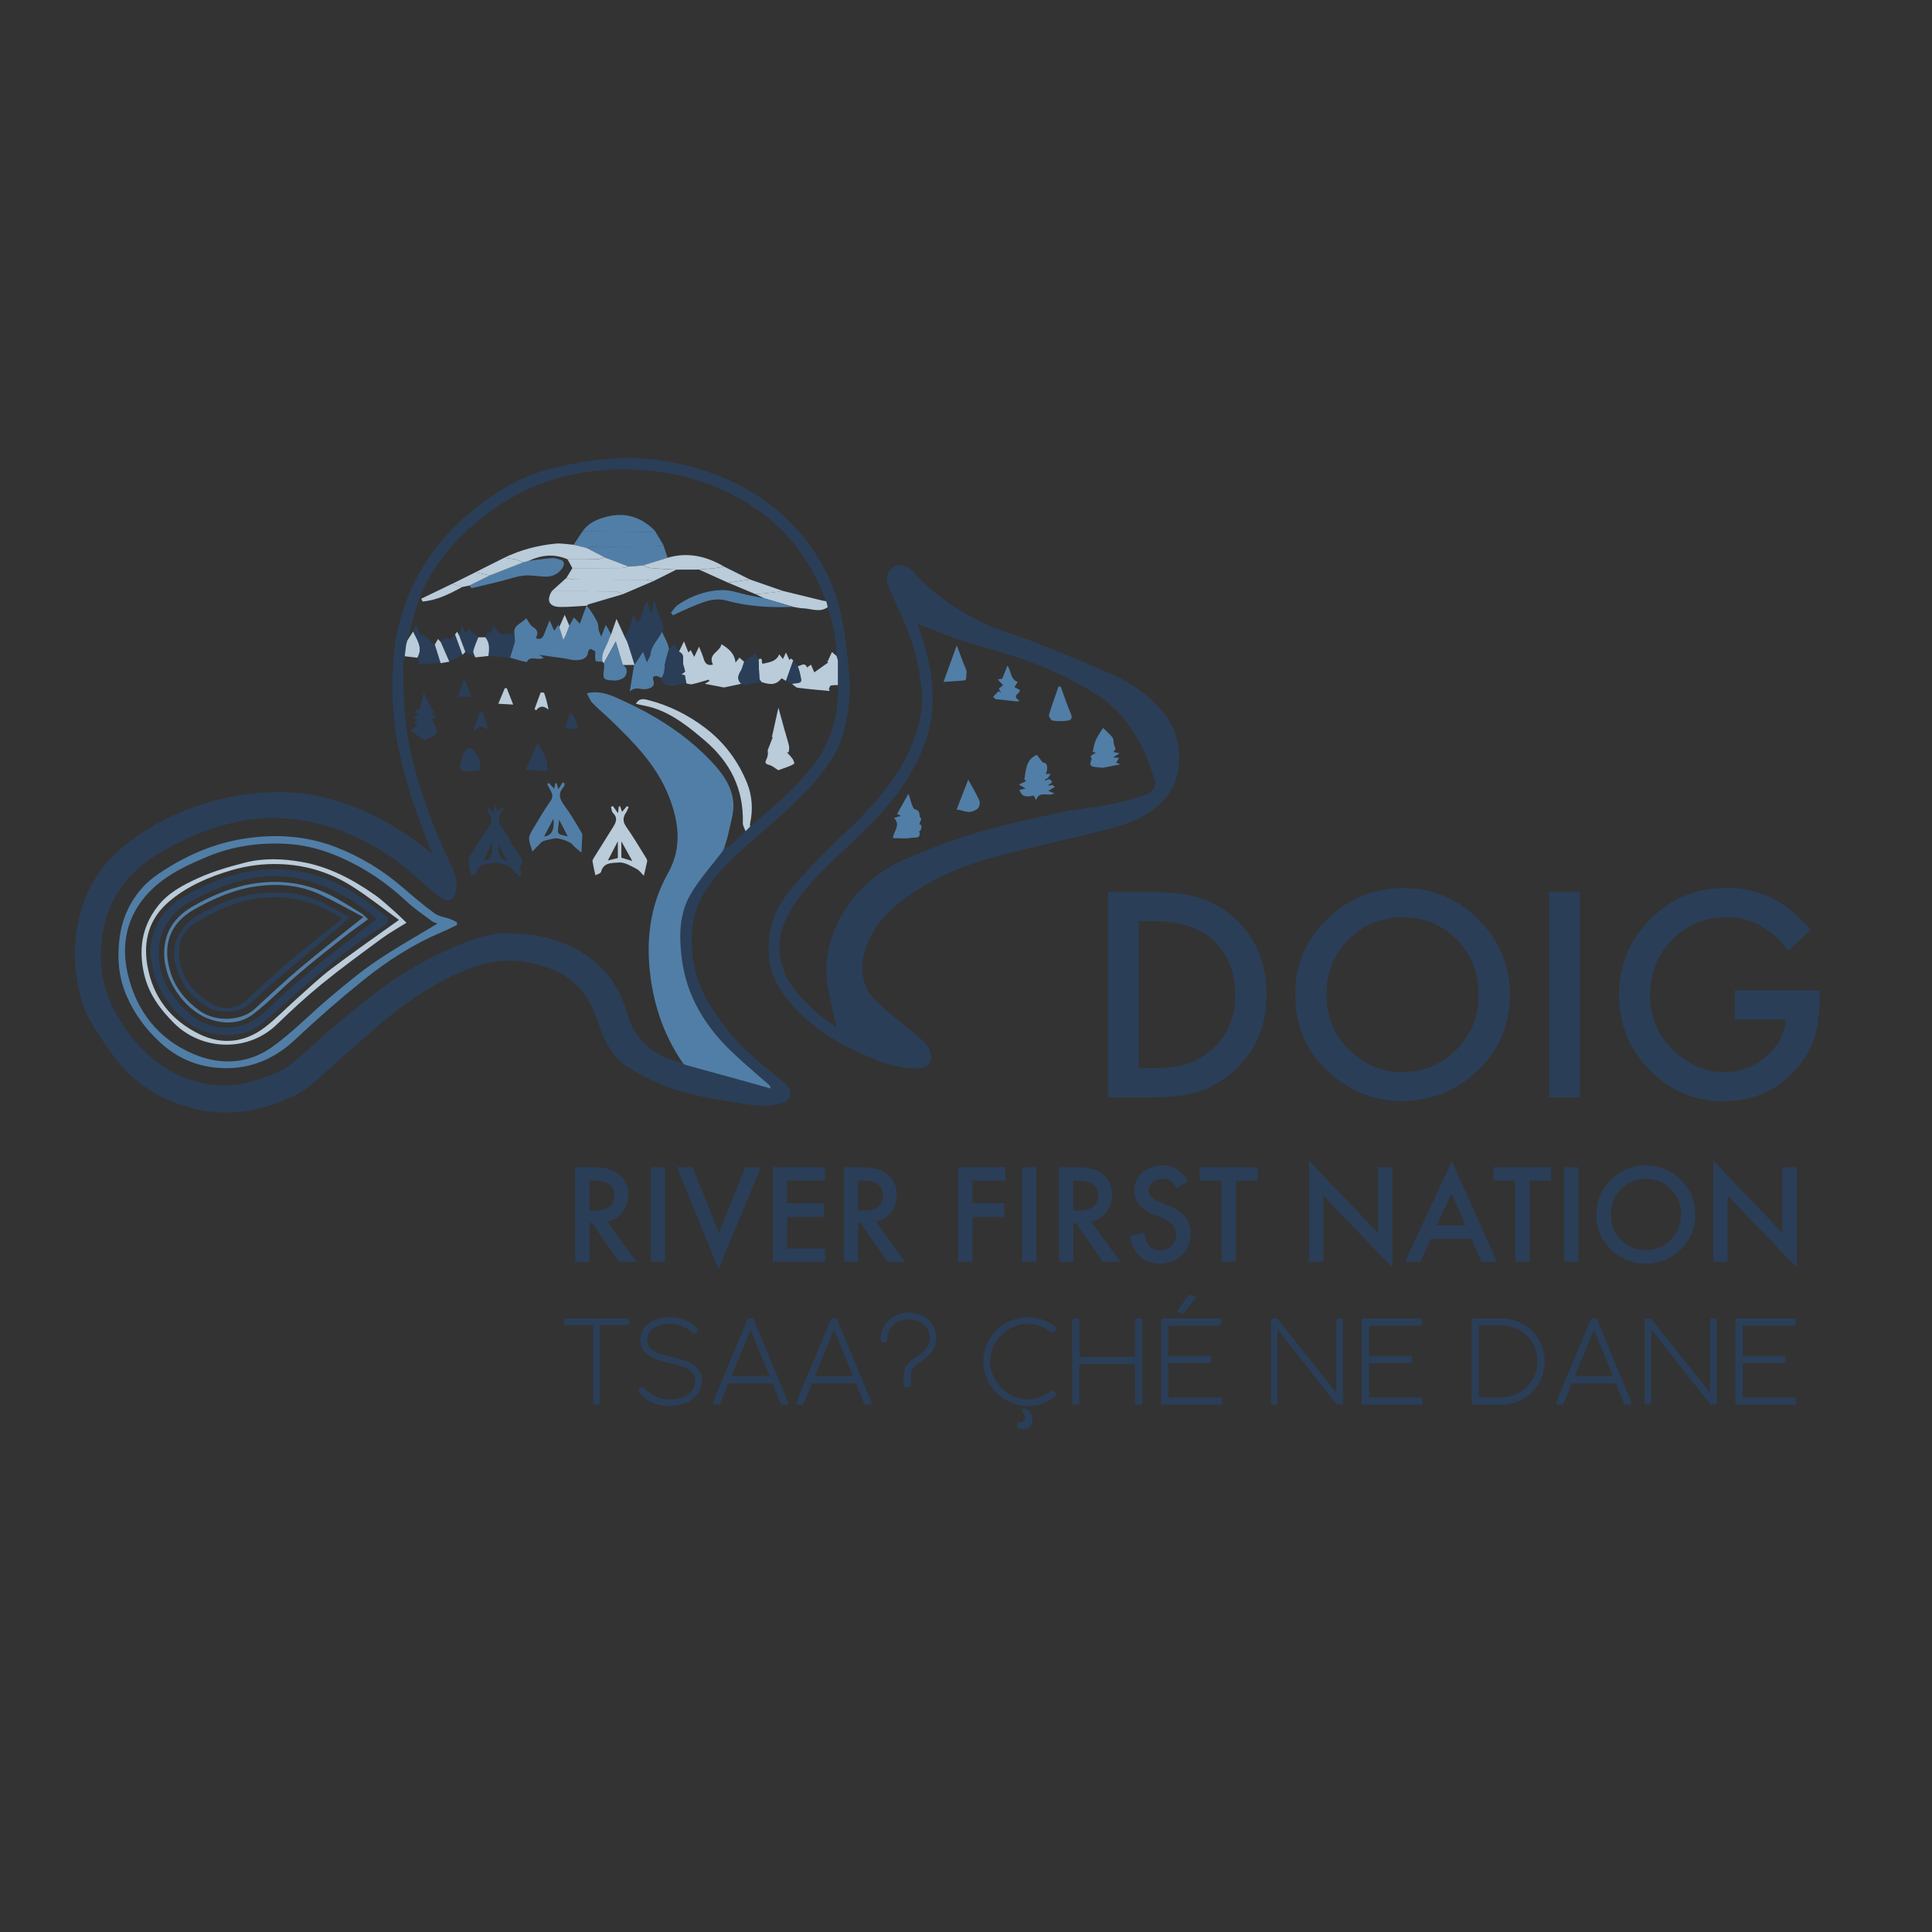 <?xml version="1.0" encoding="UTF-8"?>
<svg id="Layer_1" data-name="Layer 1" xmlns="http://www.w3.org/2000/svg" viewBox="0 0 524 524">
  <rect x="0" y="0" width="524" height="524" fill="#333333" stroke="none"/>
  <defs>
    <style>
      .cls-1 {
        fill: #bacbd9;
      }

      .cls-1, .cls-2, .cls-3, .cls-4 {
        stroke-width: 0px;
      }

      .cls-2 {
        fill: #517ea6;
      }

      .cls-3 {
        fill: #fefefe;
      }

      .cls-4 {
        fill: #2a3e58;
      }
    </style>
  </defs>
  <path class="cls-4" d="M117.32,231.58c-3.61-8.42-6.53-17.01-8.63-25.87-2.07-8.73-2.67-17.63-2.03-26.52.72-9.94,3.82-19.28,9.4-27.62,3.94-5.89,8.96-10.83,14.63-15.05,5.37-3.98,11.12-7.38,17.63-9.1,4.41-1.16,8.9-2.12,13.42-2.66,4.17-.5,8.44-.69,12.63-.39,7.7.54,15.17,2.32,22.29,5.4,7,3.03,13.23,7.16,18.48,12.73,6.38,6.77,10.77,14.65,12.87,23.68,1.04,4.45,1.44,9.06,2.02,13.61.86,6.76.45,13.45-1.59,19.97-1.33,4.23-3.78,7.89-6.61,11.27-4.96,5.92-10.83,10.88-16.63,15.95-5.28,4.62-10.64,9.23-14.32,15.38-1.93,3.23-2.97,6.67-3.2,10.43-.36,6.01.66,11.79,3.37,17.11,1.72,3.37,3.98,6.5,6.3,9.51,4.17,5.39,9.54,9.54,14.84,13.75.56.44,1.08.96,1.52,1.52,1.38,1.79.79,3.62-1.36,4.36-3.39,1.17-6.82.99-10.27.39-4.51-.78-9.06-1.4-13.52-2.4-6.28-1.4-12.2-3.84-17.68-7.21-4.32-2.66-6.71-6.76-8.29-11.48-1.29-3.86-2.85-7.65-5.7-10.67-3.64-3.87-8.45-5.57-13.47-6.6-5.73-1.18-11.29-.33-16.72,1.87-7.92,3.21-14.99,7.77-21.58,13.11-4.3,3.48-8.29,7.34-12.55,10.88-4.22,3.51-7.74,7.84-12.88,10.3-4.45,2.13-8.98,3.6-13.9,4.22-6.4.8-12.48-.13-18.41-2.41-6.48-2.49-11.92-6.47-16.09-12-2.56-3.39-4.95-6.93-7.05-10.61-2.12-3.72-2.96-7.9-3.53-12.15-.96-7.08-.22-13.92,2.39-20.55,2.27-5.77,5.87-10.56,10.73-14.45,7.25-5.81,15.49-9.65,24.37-12.13,3.29-.92,6.7-1.46,10.09-1.9,2.75-.36,5.55-.44,8.33-.41,6.96.06,13.61,1.72,20.05,4.27,7.57,3,14.3,7.38,20.65,12.49ZM110.51,173.64c-.11.4-.23.8-.34,1.19-.13,1.05-.26,2.1-.39,3.14-.15.94-.44,1.88-.43,2.82.07,3.95.07,7.92.41,11.86.33,3.81.8,7.63,1.65,11.35,2.51,11.03,6.51,21.53,11.44,31.7.79,1.63,1.14,3.78.86,5.56-.49,3.1-2.05,3.8-4.48,1.97-2.97-2.24-5.64-4.86-8.51-7.25-7.03-5.84-14.91-10.07-23.77-12.41-7.12-1.88-14.33-2.25-21.53-.89-7.78,1.47-15,4.49-21.86,8.5-8.09,4.73-13.5,11.24-15.45,20.57-1.56,7.49-.8,14.69,2.5,21.48,2.64,5.43,6.26,10.2,11.06,14.07,4.85,3.91,10.31,6.34,16.42,6.95,5.83.59,11.38-.91,16.75-3.23,5.34-2.31,8.87-6.77,13.13-10.38,5.22-4.43,10.47-8.85,15.98-12.91,6.03-4.44,12.6-8.07,19.51-11.03,5.09-2.18,10.24-3.97,15.9-3.5,2.55.21,5.16.25,7.64.83,5.75,1.35,11.06,3.71,15.45,7.81,4.03,3.77,6.42,8.57,7.93,13.72,2.24,7.6,7.87,10.98,14.9,12.89.21.13.4.32.62.38,5.72,1.58,11.44,3.14,17.16,4.72,1.97.54,3.94,1.11,5.91,1.67-.02-.55-.16-.76-.35-.93-3.38-3-6.88-5.89-10.14-9.01-7.28-6.99-12.33-15.19-13.59-25.45-.73-6-.69-11.98,2.39-17.26,2.44-4.18,5.77-7.83,8.71-11.71l.38-.77v.05c.61-.32,1.31-.54,1.82-.98,1.38-1.19,2.67-2.48,4-3.73.41-.41.82-.83,1.24-1.24,5.88-4.9,11.65-9.86,16.51-15.86,5.37-6.63,7.63-14.11,7.29-22.51,0-2.23,0-4.45,0-6.68-.12-.4-.23-.79-.35-1.19l.05.02c-.1-4.56-1.02-8.98-2.44-13.3-.13-.53-.26-1.06-.39-1.59-2.32-5.94-5.22-11.48-9.41-16.42-4.61-5.43-10.18-9.49-16.4-12.69-7.47-3.86-15.59-5.77-23.91-6.45-7.02-.57-14.07-.08-20.94,1.59-9.75,2.37-18.25,7.21-25.71,13.84-5.85,5.21-10.71,11.28-13.65,18.59-1.57,3.9-2.43,8.08-3.6,12.13v-.03Z"/>
  <path class="cls-4" d="M208.46,257.3c-.14-6.23,2.21-11.42,5.89-15.95,3.22-3.96,6.85-7.6,10.42-11.26,2.86-2.93,6.01-5.57,8.83-8.52,5.17-5.42,9.99-11.12,13.08-18.08,2.32-5.22,3.8-10.63,3.29-16.34-.62-6.92-2.46-13.58-5.36-19.93-1.26-2.76-2.56-5.51-3.67-8.33-.86-2.17-.22-4.06,1.41-5.11,1.51-.97,3.57-.6,5.14,1.14,5.86,6.47,12.92,11.29,20.86,14.77,4.21,1.85,8.71,3.06,12.98,4.78,7.33,2.95,14.72,5.82,21.85,9.21,5.16,2.45,9.69,6,13.16,10.67,4.47,6.01,4.9,16.09-.1,21.92-3.89,4.54-8.99,6.83-14.46,8.27-10.71,2.82-21.58,5.07-32.27,7.96-8.47,2.29-16.54,5.68-23.72,10.9-5.13,3.72-9.33,8.18-11.18,14.43-1.58,5.33-.76,10.22,3.41,14.06,3.62,3.34,7.56,6.35,11.32,9.55,1.4,1.19,2.77,2.38,3.12,4.44.38,2.26-.58,3.58-2.9,3.79-4.49.41-8.66-.9-12.67-2.52-8.05-3.25-15.57-7.46-21.5-13.96-4.12-4.51-7.14-9.62-6.93-15.87ZM226.85,278.51c-.8-3.67-1.64-7.15-2.29-10.66-1.14-6.11-.05-11.94,2.62-17.49,3.78-7.87,9.9-13.52,17.71-17.04,6.49-2.93,13.23-5.42,20.04-7.46,7.45-2.24,15.08-3.86,22.69-5.52,4.23-.92,8.59-1.22,12.84-2.05,3.39-.67,6.78-1.51,10.03-2.67,2.7-.96,3.3-2.49,2.37-5.16-1.07-3.09-2.19-6.22-3.74-9.08-2.78-5.13-6.48-9.6-11.42-12.8-6.67-4.33-13.88-7.65-21.41-10.18-5.21-1.75-10.56-3.06-15.78-4.78-3.92-1.29-7.72-2.92-11.65-4.42.2.59.43,1.22.64,1.85,2.34,6.98,3.93,14.02,3.33,21.51-.5,6.28-2.77,11.87-5.82,17.15-4.73,8.19-11.52,14.72-18.37,21.09-5.11,4.75-10.1,9.55-13.83,15.5-2.74,4.39-4.16,9.13-3.03,14.3,1.35,6.17,5.69,10.35,10.12,14.38,1.53,1.39,3.38,2.44,4.94,3.55Z"/>
  <path class="cls-2" d="M185.29,288.45c-4.98-7.19-7.82-15.21-8.9-23.82-1.22-9.71-.11-19.1,4.79-27.81,3.93-6.99,2.93-14.1.12-21.1-3.3-8.23-9.4-14.39-15.64-20.4-1.63-1.57-3.39-3.02-4.96-4.64-.65-.67-.99-1.66-1.55-2.66,3.96-.87,6.98.72,9.97,2.09,8.77,4.02,16.82,9.13,23.55,16.14,3.16,3.29,5.93,6.95,6.24,11.6.18,2.65-.78,5.4-1.33,8.08-.29,1.43-.79,2.81-1.2,4.21,0,0,0-.05,0-.05-.13.26-.25.52-.38.77-2.94,3.88-6.27,7.53-8.71,11.71-3.08,5.28-3.12,11.26-2.39,17.26,1.25,10.26,6.31,18.46,13.59,25.45,3.26,3.13,6.75,6.01,10.14,9.01.19.16.33.38.35.93-1.97-.56-3.93-1.13-5.91-1.67-5.72-1.58-11.44-3.14-17.16-4.72-.22-.06-.42-.25-.62-.38Z"/>
  <path class="cls-1" d="M202.2,225.43c-.26-.75-.76-1.5-.73-2.24.27-9.17-3.45-16.5-10.3-22.33-4.21-3.57-8.5-7.09-13.88-8.83-1.54-.5-3.15-.74-4.8-1.12.82-1.67,2.19-1.33,3.37-1.03,5.7,1.47,10.87,4.07,15.55,7.65,5.09,3.9,8.8,8.91,11.19,14.79,1.43,3.51,1.67,7.31.83,11.1-.05.25,0,.52.02.78-.41.41-.82.83-1.24,1.24Z"/>
  <path class="cls-1" d="M216.34,180.67c.87-.02,1.91-1.23,2.54.36.31-.22.63-.44,1.08-.76.21.49.41.95.89,2.09,1.44-1.02,2.6-1.84,3.76-2.67-.26-.33-.53-.66-.79-1,.17.23.33.46.6.82.43-.94.83-1.82,1.22-2.66.42.36.86.74,1.31,1.11,0,0-.05-.02-.05-.02.12.4.23.79.35,1.19,0,2.23,0,4.45,0,6.68-.64.03-1.3-.02-1.91.13-.23.05-.35.56-.52.85.07.21.14.41.21.62-2.88-.27-5.76-.49-8.63-.87-.6-.08-1.12-.72-1.68-1.11.84-.14,1.88-.04,2.43-.51.34-.29-.03-1.47-.18-2.23-.14-.69-.4-1.35-.61-2.03Z"/>
  <path class="cls-1" d="M110.49,173.67c.52-.8,1.03-1.59,1.55-2.38,1.1,2.25,2.74,4.41,1.17,7.11-1.15-.14-2.29-.28-3.44-.41.13-1.05.26-2.1.39-3.14.11-.4.23-.8.34-1.19v.03Z"/>
  <path class="cls-3" d="M110.51,173.64c-.11.4-.23.8-.34,1.19.11-.4.23-.8.34-1.19Z"/>
  <path class="cls-3" d="M196,230.86c.13-.26.25-.52.38-.77-.13.26-.25.52-.38.77Z"/>
  <path class="cls-2" d="M123.92,250.88c-1.36.65-2.7,1.35-4.09,1.93-7.74,3.25-14.74,7.77-21.24,12.99-6.33,5.09-12.48,10.44-18.38,16.02-6.16,5.82-13.26,8.55-21.61,7.76-5.67-.54-10.73-2.81-14.99-6.69-4.02-3.65-7.2-7.94-9.32-12.91-2.12-4.94-2.55-10.12-1.87-15.49.67-5.29,2.74-9.87,6.22-13.76,1.65-1.84,3.74-3.37,5.83-4.71,6.74-4.33,14.08-7.4,22-8.6,8.38-1.27,16.71-.75,24.74,2.38,6.64,2.59,12.6,6.24,17.99,10.88,2.83,2.43,5.66,4.86,8.67,7.05,1.18.86,2.85,1.02,4.28,1.55.62.23,1.19.57,1.78.85,0,.25,0,.5,0,.75ZM119.11,250.22l.2.44c-.72-.26-1.54-.38-2.13-.81-2.37-1.75-4.83-3.43-6.98-5.43-5.31-4.95-11.19-8.97-17.85-11.88-4.37-1.91-8.92-3.24-13.65-3.6-7.81-.59-15.42.44-22.69,3.5-5.1,2.14-10.14,4.48-14.24,8.23-7,6.39-9.2,14.67-7.1,23.58,2.36,10.01,8.32,17.72,18.09,21.74,7.28,3,14.71,2.53,21.11-2.06,5.58-4,10.41-9.06,15.69-13.49,4.08-3.42,8.18-6.86,12.58-9.83,5.49-3.71,11.3-6.95,16.97-10.4Z"/>
  <path class="cls-2" d="M159.08,164.24c.3.37.65.71.91,1.11.7,1.1,1.46,2.19,2.01,3.37.32.68.25,1.53.41,2.29.08.38.29.74.66,1.62.53-1.34.88-2.21,1.24-3.14.49.88.96,1.72,1.44,2.56-.19.41-.43.81-.56,1.24-.61,2.06-2.29,3.81-1.77,6.19-.65-.07-1.75.04-1.86-.24-.27-.7-.09-1.56-.09-2.56-.23-.13-.72-.42-1.25-.73-.27.24-.69.45-.7.67-.11,2.38-2.29,2.42-3.58,2.43-.86,0-2.04-.39-3.11-.52-2.2-.26-4.38-.62-6.6-.94.31.2.69.45,1.22.8-1.47.96-3.77-.81-4.57,1.19-.72-.17-1.36-.29-1.99-.47-.86-.23-1.72-.5-2.58-.75.37-1.18.73-2.35,1.1-3.53.07-.34.24-.65.23-.97,0-.73-.1-1.45-.16-2.17-.18-2.25,2.05-2.57,3.23-4.02.63.86,1.07,1.94,1.87,2.41,1.39.83,1.39,1.77.74,2.99,1.72.69,2.05-.54,2.47-1.61.39-.97.77-1.94,1.28-3.21.49,1.12.84,1.92,1.24,2.86.49-.74.81-1.22,1.13-1.69.08.22.17.45.25.67.31.97.62,1.93,1.1,3.46.34-.7.54-1.06.7-1.43.32-.8.62-1.62.93-2.42.42-.75.84-1.49,1.25-2.24.44.47.85.91,1.59,1.71.64-1.76,1.23-3.34,1.81-4.93Z"/>
  <path class="cls-1" d="M184.14,176.78c.41-.84.82-1.68,1.37-2.83.45,1.14.82,2.05,1.2,3.01.14-.15.31-.33.61-.65.29.56.55,1.06.97,1.84.46-.96.81-1.7,1.31-2.76.48,1.23.95,2.23,1.25,3.27.39,1.33,1.1,1.99,2.52,1.58-1.5-2.89,1.98-3.44,2.3-5.52,1.97,1.23,3.53,2.46,3.82,4.97.48-.59.76-.94,1.07-1.32.43.38.85.75,1.28,1.13-.33.9-.53,1.88-1.03,2.68-.76,1.22-.81,2.25.23,3.28-1.47.31-2.95.63-4.71,1,.05-.16-.06.18,0,0-1.79-.35-3.4-.66-5.16-1,.44-.27.84-.52,1.25-.77-.09-.15-.18-.36-.21-.35-1.5.41-2.99.9-4.51,1.24-.48.11-1.04-.15-1.56-.24-.13-.71-.26-1.43-.39-2.18-.22-.06-.52-.15-.95-.27.47-.34.86-.62,1.02-.74-.18-.68-.27-1.13-.42-1.55-.47-1.26.61-3.03-1.24-3.84Z"/>
  <path class="cls-4" d="M134.14,218.3c.43.95.63,1.38.83,1.83.43-.38.87-.78,1.38-1.22.16.32.26.46.24.48-3.2,3.46.46,5.68,1.57,8.3.61,1.43,1.65,2.69,2.53,4.01.65.97,1.56,1.74.47,3.12-.38.48.14,1.67.25,2.53-.15.14-.3.27-.45.41-.75-.75-1.57-1.44-2.23-2.26-.69-.86-3.81-1.75-5.3-1.44-1.76.36-3.71.31-4.2,2.73-.07.35-1.04.51-1.42.68-.29-1.37-.61-2.69-.81-4.02-.06-.38.21-.86.44-1.22,1.61-2.58,3.17-5.2,4.92-7.68.96-1.37,1.52-2.53.24-3.96-.3-.33-.37-.86-.19-1.56.46.5.92,1,1.5,1.62.06-.66.12-1.19.23-2.34ZM131.69,233.24q2.11-.16,1.8-4.63c-.84,1.73-1.48,3.04-2.12,4.36l-.37.53c.23-.09.46-.17.69-.26ZM135.26,228.99q-.55,3.84,2.23,4.47c-.75-1.51-1.49-2.99-2.23-4.47Z"/>
  <path class="cls-1" d="M166.2,218.58c.44.62.89,1.24,1.42,1.99.07-.67.14-1.24.2-1.82.12-.03.24-.05.36-.08.17.49.34.97.54,1.53.47-.55.89-1.05,1.31-1.56.15.08.3.17.46.25-.22.49-.37,1.02-.67,1.45-.92,1.34-.96,2.49.04,3.92,1.93,2.75,3.63,5.65,5.41,8.5.16.25.3.61.25.88-.24,1.21-.55,2.41-.9,3.88-.57-.55-1.17-1.45-2.01-1.88-1.53-.78-3.27-1.87-4.8-1.71-1.64.17-4.12-.14-4.79,2.53-.11.46-1.13.7-1.54.93-.28-1.3-.58-2.54-.78-3.81-.05-.31.23-.69.42-1.01,1.74-2.8,3.48-5.59,5.24-8.38.79-1.26,1.2-2.44-.1-3.69-.37-.36-.38-1.09-.55-1.65.16-.08.32-.17.48-.25ZM167.57,232.73v-4.57c-1.02,1.98-1.78,3.44-2.7,5.22,1.18-.28,2-.48,2.7-.65ZM168.53,232.62c.97.29,1.81.55,2.96.9-1.01-1.81-1.85-3.33-2.96-5.32v4.42Z"/>
  <path class="cls-2" d="M151.45,214.05c.5-.79.85-1.35,1.2-1.91.18.15.36.3.54.44-.12.32-.16.7-.37.94-1.62,1.8-.98,3.3.3,5.03,1.72,2.34,3.2,4.87,4.66,7.39.3.52.09,1.35.07,2.04-.02.9-.08,1.79-.15,3.28-.98-.87-1.83-1.46-2.46-2.23-.63-.77-3.75-1.91-4.97-1.62-.98.24-1.99.41-2.95.73-.41.14-.73.55-1.06.88-.67.67-1.31,1.36-1.87,1.94-.37-1.41-.89-2.5-.88-3.58.01-.86.59-1.77,1.07-2.57,1.53-2.56,3.03-5.15,4.74-7.58.84-1.2.44-2.05-.1-3.04-.27-.51-.55-1.02-.82-1.52.15-.11.31-.22.46-.33.46.51.93,1.02,1.47,1.61.1-.56.18-1.03.26-1.49.13-.02.26-.04.39-.06.13.47.26.95.45,1.65ZM150.1,222.04c-.82,1.56-1.63,3.11-2.53,4.82q3.05-.29,2.53-4.82ZM153.98,226.84c-.8-1.56-1.56-3.05-2.32-4.53-.46,4.17-.92,3.83,2.32,4.53Z"/>
  <path class="cls-2" d="M179.52,171.33c.48,1,1,1.98,1.44,3,.23.52.33,1.09.49,1.64-.41,1.6-1.05,3.18-1.16,4.79-.07,1.16-.16,2.17-.86,3.1-.53-.19-1.07-.56-1.57-.52-.69.05-.93.32-.64,1.29.31,1.05.07,1.89-1.84,2.26-1.55.3-2.93-.89-4.58.67.46-2.84.82-5.03,1.18-7.22,0,0,.14-.08.14-.08.75-1.17,1.5-2.34,2.28-3.56.29.78.59,1.59,1.07,2.87.49-1.09.91-1.64.96-2.22.22-2.45,2.21-3.95,3.09-6.03Z"/>
  <path class="cls-1" d="M211.13,191.94c.61,2.22,1.12,4.11,1.64,5.99.4,1.45.88,2.88,1.22,4.35.13.55-.03,1.17-.06,1.76-.17,0-.34-.02-.51-.02.52.6,1.1,1.17,1.55,1.82.26.37.56,1.19.43,1.28-.51.4-1.17.62-1.79.87-.82.32-1.65.61-2.52.92-.68-.41-1.53-1.2-2.53-1.46-1.48-.38-.86-1.04-.55-1.83.24-.63.34-1.31.2-2.13.45-1.17.9-2.33,1.37-3.54.06.02-.23-.06-.22-.05.56-2.54,1.12-5.06,1.76-7.96Z"/>
  <path class="cls-1" d="M205.73,178.82c1.6-.75.35,1.31,1.34,1.17,1.57-.4,3.45-.52,4.28-2.53.41.52.67.85,1.01,1.28.25-.55.47-1.04.81-1.78.37.81.66,1.44.95,2.07.12-.15.23-.3.35-.44.23.18.47.35.7.53-.66,1.86-1.33,3.71-1.99,5.57-.39-.24-.77-.49-1.17-.73-1.41,1.7-2.73,1.95-5.5,1.02-.19-.31-.51-.6-.54-.92-.12-1.74-.17-3.48-.24-5.22Z"/>
  <path class="cls-4" d="M179.44,183.87c.69-.93.79-1.94.86-3.1.1-1.62.74-3.2,1.16-4.79.46-.42.93-.83,1.5-1.35.37.66.78,1.4,1.19,2.15,1.85.81.77,2.58,1.24,3.84.16.42.24.87.42,1.55-.16.11-.55.4-1.02.74.43.12.73.2.95.27.14.76.26,1.47.39,2.18-1.53-.24-2.79.91-4.5.6-1.52-.28-2.12-.67-2.19-2.08Z"/>
  <path class="cls-4" d="M111.25,198.05c.6-.38,1.17-.74,1.82-1.15-.21-.18-.51-.45-.8-.71.26-.2.59-.45,1-.77-.38-.3-.71-.56-1.06-.83.4-.21.82-.44,1.28-.68-.33-.28-.65-.56-1.07-.92.66-.39,1.2-.7,1.46-.85.38-1.5.71-2.81,1.07-4.28.82,1.7,1.6,3.32,2.38,4.93.16-.07.32-.13.48-.2-.23.4-.46.8-.72,1.26.46.14.8.24,1.29.39-.47.33-.82.57-1.22.85.33.69.66,1.38.99,2.07.66,1.41.13,2.46-1.31,2.79-.6.14-1.13.55-1.73.85-1.09-.77-2.41-1.71-3.86-2.74Z"/>
  <path class="cls-4" d="M139.48,171.7c.06.72.15,1.45.16,2.17,0,.31-.16.63-.23.97-.37,1.18-.73,2.35-1.1,3.53-1.95-.15-3.9-.31-5.84-.46.26-1.77.43-3.53-.83-5.06.23-.5.45-1.01.74-1.66.24.27.42.48.68.77.26-.76.51-1.47.87-2.51.24.53.35.83.5,1.09.71,1.22,1.58,2.02,3.15,1.36.38-.16.9.01,1.7.05-.17.2.02-.03.21-.25Z"/>
  <path class="cls-1" d="M163.41,179.48c-.52-2.38,1.16-4.13,1.77-6.19.13-.43.37-.82.56-1.24.45-1.29.9-2.58,1.46-4.19.79,1.73,1.45,3.16,2.11,4.6.32.65.72,1.27.95,1.96.66,1.94,1.24,3.9,1.86,5.85,0,0-.14.08-.14.08-1.02,0-2.04.01-3.07.02-.61-2.04-1.23-4.08-1.91-6.37-1.23,2.23-2.23,4.06-3.24,5.88-.12-.14-.24-.27-.36-.41Z"/>
  <path class="cls-2" d="M163.77,179.89c1-1.83,2.01-3.65,3.24-5.88.69,2.28,1.3,4.32,1.91,6.37,1.41.75,1.16,2.25.65,3.02-.49.73-1.91,1.21-2.89,1.17-3.23-.14-3.22-.25-2.81-3.71.04-.31-.06-.64-.1-.97Z"/>
  <path class="cls-4" d="M113.22,178.39c1.57-2.69-.08-4.85-1.17-7.11.22-.51.43-1.02.76-1.8.49,1.06.89,1.92,1.34,2.87.29-.18.58-.35.48-.29,1.18.98,2.24,1.86,3.29,2.74.53,1.68,1.05,3.37,1.58,5.05-1.99.1-3.98.2-5.67.28-.28-.8-.45-1.28-.61-1.76Z"/>
  <path class="cls-4" d="M205.73,178.82c.07,1.74.12,3.48.24,5.22.02.32.35.62.54.92-1.5.27-2.99.56-4.5.78-.31.04-.65-.18-.98-.27-1.04-1.03-.99-2.06-.23-3.28.5-.8.7-1.78,1.03-2.68.96-.77,1.91-1.54,2.94-2.38.17.31.56,1,.96,1.69Z"/>
  <path class="cls-4" d="M130.63,208.85c-1.84.18-3.26.45-4.66.39-.48-.02-1.35-.97-1.28-1.35.24-1.37.65-2.78,1.3-4,.75-1.4,1.92-1.32,2.8.04.89,1.37,2,2.72,1.15,4.55,0,.01.25.14.68.38Z"/>
  <path class="cls-4" d="M145.86,201.37c1.16,2.63,3.01,4.66,2.55,7.84-1.85-.15-3.61-.29-5.81-.47,1.21-2.73,2.18-4.92,3.26-7.36Z"/>
  <path class="cls-4" d="M119.53,174.12c.67-.98,1.43-1.57,2.46-.55.5-.52.96-1.01,1.43-1.5.67,1.85,1.35,3.7,2.02,5.54-1.19.62-2.37,1.24-3.56,1.86-.78-1.78-1.56-3.57-2.34-5.35Z"/>
  <path class="cls-4" d="M124.58,172.45c.19-.77.37-1.54.66-2.72.44.84.69,1.33,1.01,1.95.33-.42.6-.77.84-1.07.92.78,1.78,1.51,2.64,2.24-.47,1.23-1.04,2.42-1.35,3.69-.12.51.33,1.17.53,1.76-.9-.49-1.8-.98-2.7-1.48-.54-1.46-1.08-2.91-1.63-4.37Z"/>
  <path class="cls-1" d="M128.91,178.3c-.19-.59-.65-1.25-.53-1.76.31-1.26.88-2.46,1.35-3.69.63,0,1.27,0,1.9,0,1.25,1.53,1.09,3.29.83,5.06-1.18.13-2.37.26-3.55.39Z"/>
  <path class="cls-4" d="M213.17,184.68c.66-1.86,1.33-3.71,1.99-5.57.39.52.79,1.04,1.18,1.56.21.67.48,1.34.61,2.03.15.76.52,1.95.18,2.23-.55.47-1.59.37-2.43.51-.51-.25-1.02-.51-1.54-.76Z"/>
  <path class="cls-1" d="M119.53,174.12c.78,1.78,1.56,3.57,2.34,5.35-.79.13-1.58.26-2.36.39-.53-1.68-1.05-3.37-1.58-5.05.28-.49.57-.97.87-1.49.28.31.51.56.73.8Z"/>
  <path class="cls-4" d="M128.43,197.73c.56-1.43,1.12-2.87,1.73-4.46.12,0,.78-.08.83.06.57,1.47,1.05,2.97,1.4,4.61-1.27-.84-2.4-1.32-3.51.2-.15-.14-.3-.27-.45-.41Z"/>
  <path class="cls-1" d="M135.15,190.87c.48-1.16,1.06-2.53,1.75-4.2-.04,0,.38-.03.54-.04.62,1.58,1.17,2.99,1.75,4.47-1.37-.08-2.56-.14-4.04-.23Z"/>
  <path class="cls-1" d="M146.64,187.81c.13.02.88-.04.94.14.51,1.44.9,2.92,1.19,4.54-1.21-1.07-2.31-1.19-3.38.19-.13-.13-.27-.26-.4-.39.51-1.38,1.02-2.75,1.65-4.48Z"/>
  <path class="cls-4" d="M156.63,197.6h-3.5c.46-1.25.98-2.67,1.51-4.13.83.05,2.03,2.51,1.99,4.13Z"/>
  <path class="cls-4" d="M127.8,188.96h-3.64c.43-1.21.93-2.61,1.51-4.25.09,0,.6-.08.64.01.56,1.47,1.05,2.96,1.49,4.24Z"/>
  <path class="cls-1" d="M124.58,172.45c.54,1.46,1.08,2.91,1.63,4.37-.26.26-.52.53-.77.79-.67-1.85-1.35-3.7-2.02-5.54.18-.23.36-.47.57-.73.24.45.42.78.6,1.12Z"/>
  <path class="cls-2" d="M143.45,152.1c2.08-.26,4.15-.56,6.24-.74.66-.06,1.36.19,2.03.36,1.64.41,1.39,1.52.72,2.48-1.05,1.5-2.64,2.23-4.45,2.2-1.99-.03-3.99-.5-5.94-.29-2.11.22-4.15,1.01-6.23,1.52-2.62.65-5.25,1.3-7.89,1.89-.14.03-.4-.47-.6-.73,1.85-.91,3.69-1.83,5.54-2.74,3-1.17,6-2.34,9-3.51.53-.15,1.06-.3,1.59-.44Z"/>
  <g>
    <path class="cls-2" d="M155.56,147.76c.81-1.2,1.62-2.4,2.42-3.61,6.1.04,12.19.09,18.29.11.43,0,.86-.25,1.29-.39.78,1.3,1.55,2.6,2.33,3.9-.67.14-1.34.41-2.01.41-5.6.03-11.19,0-16.79.04-.67,0-1.34.27-2,.41-1.18-.29-2.35-.58-3.53-.87Z"/>
    <path class="cls-2" d="M174.38,153.35c-1.3.1-2.6.19-3.9.29-2.19-.84-4.39-1.68-6.58-2.52-1.6-.83-3.2-1.66-4.81-2.49.67-.14,1.34-.41,2-.41,5.6-.03,11.19,0,16.79-.04.67,0,1.34-.27,2.01-.41.39,1.17.78,2.34,1.17,3.52-2.23.69-4.45,1.38-6.68,2.07Z"/>
    <path class="cls-2" d="M177.56,143.87c-.43.14-.86.39-1.29.39-6.1-.02-12.19-.06-18.29-.11,1.44-2.15,3.59-3.16,6.01-3.86,5.27-1.53,9.73-.21,13.57,3.58Z"/>
  </g>
  <g>
    <path class="cls-1" d="M224.49,164.67c-2.17,1.59-4.48.38-6.72.31-.89-.03-1.77-.25-2.65-.39-2.61-.77-5.22-1.55-7.83-2.32-.79-.38-1.59-.75-2.38-1.13,1.46-.14,2.91-.26,4.37-.42,1.05-.12,2.09-.29,3.14-.43,3.53.87,7.05,1.73,10.58,2.59.36.09.74.12,1.1.18.13.53.26,1.06.39,1.59Z"/>
    <path class="cls-1" d="M183.42,154.51c-2.09,1.04-4.18,2.09-6.27,3.13-.67-.14-1.34-.41-2-.41-6.37-.03-12.74,0-19.11-.04-.82,0-1.64-.26-2.46-.39.56-.91,1.12-1.81,1.67-2.72,4.41,0,8.82.02,13.24-.02.67,0,1.33-.27,2-.41,1.3-.1,2.6-.19,3.9-.29.65.24,1.29.63,1.96.7,2.35.21,4.72.32,7.08.46Z"/>
    <path class="cls-1" d="M153.57,156.8c.82.14,1.64.39,2.46.39,6.37.03,12.74,0,19.11.04.67,0,1.34.27,2,.41-2.74,1.18-5.49,2.35-8.23,3.53-.73-.28-1.45-.78-2.18-.79-5.7-.07-11.39-.05-17.09-.05,1.31-1.18,2.62-2.35,3.92-3.53Z"/>
    <path class="cls-1" d="M143.45,152.1c-.53.15-1.06.3-1.59.44-.66-.27-1.3-.65-1.98-.8-1.03-.23-2.09-.31-3.14-.46,4.38-2.11,9.02-3.36,13.85-3.83,1.63-.16,3.32.18,4.98.3,1.18.29,2.35.58,3.53.87,1.6.83,3.2,1.66,4.81,2.49-.64.2-1.27.56-1.92.57-2.67.07-5.35.04-8.02.04-3.56-1.58-7.05-1.23-10.51.36Z"/>
    <path class="cls-1" d="M149.65,160.33c5.7,0,11.39-.02,17.09.05.73,0,1.45.51,2.18.79-3.08.9-6.16,1.8-9.24,2.72-.21.06-.38.26-.56.39-2.42.12-4.85.39-7.27.34-2.92-.06-3.72-1.76-2.19-4.29Z"/>
    <path class="cls-1" d="M174.38,153.35c2.23-.69,4.45-1.38,6.68-2.07,5.47-1.63,10.5-.42,15.29,2.36-.72.14-1.44.34-2.17.42-1.51.17-3.03.28-4.55.42-2.07,0-4.14.01-6.21.02-2.36-.14-4.73-.24-7.08-.46-.67-.06-1.31-.45-1.96-.7Z"/>
    <path class="cls-1" d="M153.96,151.74c2.67,0,5.35.03,8.02-.04.64-.02,1.28-.37,1.92-.57,2.2.84,4.39,1.68,6.58,2.52-.67.14-1.33.41-2,.41-4.41.04-8.82.02-13.24.02-.43-.78-.86-1.56-1.29-2.34Z"/>
    <path class="cls-1" d="M212.42,160.3c-1.05.15-2.09.32-3.14.43-1.45.16-2.91.28-4.37.42-2.48-1.04-4.95-2.08-7.43-3.11.92-.14,1.84-.29,2.77-.43,1.05-.15,2.1-.29,3.15-.44,3,1.04,6.01,2.09,9.01,3.13Z"/>
    <path class="cls-1" d="M203.4,157.17c-1.05.15-2.1.28-3.15.44-.92.13-1.85.29-2.77.43-2.62-1.18-5.24-2.36-7.86-3.55,1.52-.14,3.04-.25,4.55-.42.73-.08,1.45-.28,2.17-.42,2.35,1.17,4.7,2.35,7.05,3.52Z"/>
    <path class="cls-1" d="M136.74,151.29c1.05.14,2.11.22,3.14.46.69.15,1.32.53,1.98.8-3,1.17-6,2.34-9,3.51-1.33-.28-2.66-.55-3.98-.83,2.62-1.31,5.24-2.62,7.86-3.94Z"/>
    <path class="cls-1" d="M128.88,155.23c1.33.28,2.66.55,3.98.83-1.85.91-3.69,1.83-5.54,2.74-.63.13-1.26.26-1.89.39-.93-.28-1.87-.56-2.8-.84,2.08-1.04,4.17-2.08,6.25-3.11Z"/>
    <path class="cls-1" d="M122.63,158.34c.93.28,1.87.56,2.8.84-3.43,1.86-6.88,3.64-10.83,3.96-.12-.25-.24-.51-.35-.76,2.79-1.35,5.59-2.69,8.38-4.04Z"/>
  </g>
  <path class="cls-1" d="M154.42,169.7c-.31.81-.61,1.62-.93,2.42-.15.37-.35.73-.7,1.43-.49-1.52-.79-2.49-1.1-3.46.46-1.04.92-2.09,1.47-3.34.49,1.16.88,2.05,1.26,2.94Z"/>
  <path class="cls-4" d="M172.12,180.27c-.61-1.95-1.2-3.91-1.86-5.85-.23-.68-.63-1.31-.95-1.96,1.32-.42,1.02-1.79,1.51-2.68.44-.81.58-1.78.98-3.08.32.72.43,1.11.65,1.42.15.21.44.37.69.41.13.02.38-.27.44-.46.44-1.32.83-2.66,1.27-3.98.11-.32.35-.6.69-1.16.39,1.22.71,2.2,1.03,3.19.1.01.19.02.29.04.15-1.01.29-2.03.5-3.52.67,2,1.17,3.55,1.71,5.09.27.77.69,1.5.85,2.29.08.39-.26.88-.4,1.32-.88,2.08-2.87,3.58-3.09,6.03-.05.58-.47,1.13-.96,2.22-.48-1.28-.78-2.09-1.07-2.87-.78,1.22-1.53,2.39-2.28,3.56Z"/>
  <path class="cls-2" d="M207.29,162.27c2.61.77,5.22,1.55,7.83,2.32-6.12.25-12.15-.07-18.13-1.71-3.55-.97-6.88.65-10.12,2.01-1.47.62-2.91,1.32-4.36,1.99-.17-.23-.35-.47-.52-.7.62-.72,1.12-1.61,1.88-2.13,3.64-2.48,7.72-3.94,12.1-4.01,2.22-.04,4.45.85,6.68,1.31,1.55.32,3.1.62,4.64.92Z"/>
  <path class="cls-2" d="M284.54,211.3c1.09.73,1.09.75-.38,1.75.49-.04.98-.08,1.47-.11.14.18.28.35.42.53-.51.3-1.03.61-1.74,1.02.57.23.98.39,1.65.66-1.66,1.09-4.04-.92-4.97,1.87-.27-.57-.43-.93-.57-1.22-1.54.18-3.2.78-3.9-1.58.6-.12,1.07-.22,1.65-.34-.55-.33-1.02-.61-1.82-1.1.82-.38,1.44-.67,1.99-.93-.22-.19-.59-.51-.52-.45.47-2.7.44-5.39,3.39-6.67.36.47.9,1.17,1.62,2.11,1.06-.07,1.59,1.01.84,3.11.44-.02.8-.04,1.33-.06-.31.43-.55.78-.79,1.12-.27.14-.53.28-.8.43.03.09.07.17.1.26.34-.13.67-.27,1.01-.4Z"/>
  <path class="cls-2" d="M299.09,208.22c-.6-.06-1.61-.11-2.61-.28-.3-.05-.73-.37-.77-.62-.06-.38.17-.8.38-1.57,0,.01-.38-.6-.3-.67.45-.4,1.02-.67,1.49-.94-.23-.05-.64-.13-.92-.18.28-1.14.39-2.22.81-3.17.5-1.13,1.26-2.14,1.99-3.35,1,.97,1.91,1.69,2.58,2.59.34.46.24,1.23.38,1.86.08.33.24.64.48,1.23,0,0-.28.35-.65.83.49.1.93.19,1.7.35-.73.47-1.18.76-1.76,1.13.65.05,1.16.09,1.64.12-.28.45-.54.87-.81,1.3.3.12.61.25,1.13.46-1.6.32-3.05.6-4.77.94Z"/>
  <path class="cls-2" d="M242.17,227.32c.17-1.91,2.24-3.48.3-5.48.77-.22,1.34-.39,1.91-.56-.44-.21-.88-.41-1.08-.51.99-1.77,1.94-3.46,3.08-5.48.68,1.68,1,4.05,1.84,4.24,1.73.41.74,1.97,1.66,2.5.07.04-.28.81-.54,1.5-.08-.06.44.11.55.42.13.35-.07.85-.19,1.26-.03.11-.42.21-.41.24.75,2.19-1.36,1.63-2.06,1.77-1.55.31-3.21.1-5.05.1Z"/>
  <path class="cls-2" d="M287.68,186.24c.23.63.46,1.26.69,1.89.65,1.75,1.22,3.54,1.99,5.24.57,1.25.41,1.96-.99,2.11-1.29.14-2.62.17-3.89-.04-.42-.07-1.09-1.15-.97-1.56.76-2.6,1.71-5.14,2.6-7.7l.56.07Z"/>
  <path class="cls-2" d="M255.91,184.94c1.22-3.37,2.3-6.37,3.57-9.89.72,1.89,1.25,3.34,1.81,4.77.28.73.63,1.44.86,2.19.09.31-.06.69-.09,1.04,0,.13.09.27.06.39-.08.36-.13,1-.3,1.03-.88.17-1.79.21-2.68.27-.92.07-1.83.11-3.23.2Z"/>
  <path class="cls-2" d="M269.34,189c.5-.52,1-1.03,1.5-1.55.23.15.46.3.69.45-.21-.38-.42-.76-.63-1.14.32-.25.75-.59,1.17-.93-.42-.45-.85-.9-1.45-1.55.76-.12,1.2-.2,1.21-.2.49-1.25.9-2.26,1.41-3.56,1.14,1.7.76,3.73,2.78,4.41-.33.54-.59.96-.88,1.43.48.26.92.49,1.43.76.33,1.05-2.52,1.38.02,2.96-.26.06-.51.12-.77.17-1.96-.22-3.91-.43-5.87-.65-.2-.21-.41-.41-.61-.62Z"/>
  <path class="cls-2" d="M259.47,219.54c1.03-2.67,2.06-5.33,3.13-8.09,1.14,2.09,2.19,3.79,2.99,5.6.26.58.11,1.68-.3,2.13-.54.58-1.51.97-2.32,1.02-.93.06-1.89-.34-2.84-.53-.22-.04-.44-.09-.66-.13Z"/>
  <path class="cls-1" d="M110.25,250.26c-2.32,1.47-4.66,2.76-6.79,4.33-5.45,4.01-10.91,8-16.16,12.27-4.25,3.46-8.29,7.2-12.23,11.01-7.88,7.61-20.37,7.06-27.81-.31-3.79-3.76-6.87-7.9-8.13-13.19-1.58-6.68-.75-12.86,3.55-18.46,2.92-3.8,7.03-5.92,11.16-7.79,4.01-1.81,8.32-3.05,12.6-4.15,5.05-1.3,10.24-1.09,15.36-.2,7.35,1.28,13.78,4.7,19.81,8.91,1.99,1.39,3.77,3.11,5.61,4.71.96.84,1.86,1.76,3.03,2.88ZM108.21,249.51c-4.22-3.05-8.36-6.38-12.83-9.19-5.85-3.69-12.32-5.69-19.31-5.95-4.48-.17-8.86.38-13.14,1.61-6.28,1.82-12.3,4.42-17.25,8.69-5.08,4.39-6.87,10.26-5.75,16.98,1.47,8.83,6.45,15.12,14.3,18.9,6.05,2.92,12.22,2.2,17.63-1.94,2.96-2.27,5.57-5.01,8.37-7.5,3.18-2.82,6.25-5.79,9.63-8.36,5.88-4.46,11.95-8.65,18.34-13.24Z"/>
  <path class="cls-4" d="M40.73,258.7c.18-7.38,3.62-12.43,9.84-15.94,4.89-2.76,9.97-4.94,15.47-6.11,4.86-1.03,9.67-1.21,14.65-.4,9.41,1.54,16.98,6.44,24.09,12.31,1.27,1.05.16,1.96-.72,2.56-2.4,1.65-4.97,3.07-7.28,4.84-4.42,3.39-8.76,6.87-13.01,10.46-4.53,3.82-8.71,8.07-13.4,11.67-5.15,3.95-14.26,3.26-19.38-.7-3.91-3.03-6.78-6.82-8.61-11.3-.94-2.31-1.12-4.92-1.64-7.4ZM102.17,249.24c-3.96-3.42-8.57-6.5-13.81-8.66-6.16-2.55-12.53-3.64-19.09-2.57-6.49,1.06-12.47,3.56-18.2,6.87-6.75,3.9-9.04,10.64-7.63,17.59.96,4.7,3.7,8.3,6.99,11.63,5.95,6.01,15.25,6.24,21.47.28,3.96-3.79,7.99-7.54,12.23-11.02,5.9-4.85,12.03-9.43,18.02-14.11Z"/>
  <path class="cls-2" d="M99.81,249.34c-2.37,1.74-4.62,3.3-6.75,4.99-4.07,3.23-8.16,6.45-12.1,9.83-4.12,3.53-7.89,7.49-12.17,10.81-3.63,2.82-8.05,2.89-12.28,1.32-6.54-2.43-12.99-11.08-11.85-19.81.64-4.94,3.51-8.28,7.67-10.67,5.35-3.06,11.02-5.41,17.14-6.26,6.65-.93,13.2-.05,19.3,2.82,3.22,1.52,6.21,3.53,9.28,5.37.59.35,1.04.93,1.77,1.59ZM98.56,248.72c-3.95-2.07-7.81-4.29-11.83-6.16-5.36-2.5-11.14-2.97-16.9-2.22-6.08.8-11.68,3.25-17,6.22-7.34,4.1-8.77,10.52-6.51,17.41,1.37,4.2,4.24,7.62,7.87,10.21,4.37,3.11,11.29,2.76,14.89-.53,4.1-3.76,8.14-7.59,12.4-11.17,5.44-4.57,11.06-8.93,17.1-13.77Z"/>
  <path class="cls-4" d="M94.76,249.01c-6.7,5.67-13.21,11.15-19.67,16.68-2.55,2.18-5.07,4.39-7.48,6.71-2.53,2.43-8.19,2.61-11.33.77-4.61-2.7-7.49-6.78-8.78-11.95-1.21-4.86,1.25-10.04,5.81-12.75,5.11-3.04,10.56-5.39,16.41-6.11,5.93-.73,11.95-.36,17.53,2.33,2.17,1.04,4.26,2.25,6.36,3.42.48.27.88.67,1.18.9ZM92.87,249.14c-.72-.42-1.26-.75-1.8-1.07-7.33-4.35-15.1-5.78-23.52-3.98-5.17,1.11-9.8,3.33-14.26,5.99-3.02,1.8-4.75,4.5-4.71,8.14.07,6.56,3.65,11.03,9,14.09,2.75,1.57,6.04,1.51,8.63-.59,3.35-2.72,6.37-5.86,9.62-8.71,2.98-2.61,6.07-5.11,9.15-7.61,2.57-2.09,5.2-4.12,7.89-6.25Z"/>
  <g>
    <path class="cls-4" d="M300.44,297.62v-55.7h11.69c5.6,0,10.03.55,13.28,1.66,3.49,1.08,6.65,2.92,9.49,5.52,5.75,5.24,8.62,12.13,8.62,20.67s-2.99,15.49-8.98,20.78c-3.01,2.65-6.16,4.49-9.45,5.52-3.08,1.03-7.44,1.55-13.09,1.55h-11.54ZM308.84,289.71h3.79c3.78,0,6.91-.4,9.42-1.19,2.5-.84,4.76-2.18,6.78-4,4.14-3.78,6.2-8.69,6.2-14.75s-2.04-11.06-6.13-14.86c-3.68-3.39-9.1-5.09-16.27-5.09h-3.79v39.9Z"/>
    <path class="cls-4" d="M351.3,269.51c0-7.84,2.87-14.57,8.62-20.2,5.72-5.63,12.6-8.44,20.63-8.44s14.74,2.84,20.42,8.51c5.7,5.68,8.55,12.49,8.55,20.45s-2.86,14.8-8.59,20.38c-5.75,5.6-12.69,8.41-20.81,8.41-7.19,0-13.65-2.49-19.37-7.47-6.3-5.51-9.45-12.72-9.45-21.64ZM359.78,269.62c0,6.16,2.07,11.22,6.2,15.19,4.11,3.97,8.86,5.95,14.25,5.95,5.84,0,10.77-2.02,14.79-6.06,4.02-4.09,6.02-9.07,6.02-14.93s-1.98-10.92-5.95-14.93c-3.94-4.04-8.83-6.06-14.65-6.06s-10.69,2.02-14.68,6.06c-3.99,3.99-5.99,8.92-5.99,14.79Z"/>
    <path class="cls-4" d="M428.5,241.92v55.7h-8.41v-55.7h8.41Z"/>
    <path class="cls-4" d="M470.53,268.61h23.02v1.84c0,4.18-.49,7.89-1.48,11.11-.96,2.98-2.59,5.77-4.87,8.37-5.17,5.82-11.75,8.73-19.73,8.73s-14.47-2.81-20.02-8.44c-5.56-5.65-8.33-12.43-8.33-20.35s2.83-14.93,8.48-20.56c5.65-5.65,12.53-8.48,20.63-8.48,4.35,0,8.42.89,12.19,2.67,3.61,1.78,7.15,4.67,10.64,8.66l-5.99,5.74c-4.57-6.08-10.14-9.13-16.7-9.13-5.89,0-10.83,2.03-14.83,6.1-3.99,3.99-5.99,9-5.99,15.01s2.22,11.32,6.67,15.33c4.16,3.73,8.67,5.59,13.53,5.59,4.14,0,7.85-1.39,11.15-4.18,3.29-2.81,5.13-6.18,5.52-10.1h-13.89v-7.9Z"/>
  </g>
  <g>
    <path class="cls-4" d="M164.71,331.31l7.95,10.94h-4.74l-7.33-10.51h-.7v10.51h-3.88v-25.68h4.54c3.39,0,5.84.64,7.35,1.91,1.66,1.42,2.49,3.29,2.49,5.62,0,1.82-.52,3.38-1.56,4.69-1.04,1.31-2.42,2.15-4.12,2.51ZM159.89,328.36h1.23c3.67,0,5.5-1.4,5.5-4.21,0-2.63-1.79-3.94-5.36-3.94h-1.38v8.15Z"/>
    <path class="cls-4" d="M180.39,316.57v25.68h-3.88v-25.68h3.88Z"/>
    <path class="cls-4" d="M187.86,316.57l7.1,17.8,7.2-17.8h4.24l-11.53,27.61-11.26-27.61h4.24Z"/>
    <path class="cls-4" d="M223.77,320.21h-10.29v6.17h10v3.64h-10v8.58h10.29v3.64h-14.17v-25.68h14.17v3.64Z"/>
    <path class="cls-4" d="M237.56,331.31l7.95,10.94h-4.74l-7.33-10.51h-.7v10.51h-3.88v-25.68h4.54c3.39,0,5.84.64,7.35,1.91,1.66,1.42,2.49,3.29,2.49,5.62,0,1.82-.52,3.38-1.56,4.69-1.04,1.31-2.42,2.15-4.12,2.51ZM232.73,328.36h1.23c3.67,0,5.5-1.4,5.5-4.21,0-2.63-1.79-3.94-5.36-3.94h-1.38v8.15Z"/>
    <path class="cls-4" d="M272.7,320.21h-8.95v6.17h8.63v3.64h-8.63v12.22h-3.88v-25.68h12.82v3.64Z"/>
    <path class="cls-4" d="M281.07,316.57v25.68h-3.88v-25.68h3.88Z"/>
    <path class="cls-4" d="M295.93,331.31l7.95,10.94h-4.74l-7.33-10.51h-.7v10.51h-3.88v-25.68h4.54c3.39,0,5.84.64,7.35,1.91,1.66,1.42,2.49,3.29,2.49,5.62,0,1.82-.52,3.38-1.56,4.69-1.04,1.31-2.42,2.15-4.12,2.51ZM291.11,328.36h1.23c3.67,0,5.5-1.4,5.5-4.21,0-2.63-1.79-3.94-5.36-3.94h-1.38v8.15Z"/>
    <path class="cls-4" d="M322.26,320.4l-3.14,1.86c-.59-1.02-1.15-1.69-1.68-2-.55-.35-1.27-.53-2.15-.53-1.08,0-1.97.3-2.68.92-.71.6-1.06,1.35-1.06,2.26,0,1.25.93,2.26,2.79,3.03l2.56,1.05c2.08.84,3.61,1.87,4.57,3.08.96,1.21,1.45,2.7,1.45,4.47,0,2.36-.79,4.31-2.36,5.85-1.59,1.55-3.55,2.33-5.9,2.33-2.23,0-4.07-.66-5.52-1.98-1.43-1.32-2.32-3.18-2.68-5.57l3.92-.87c.18,1.51.49,2.55.93,3.13.8,1.11,1.96,1.66,3.49,1.66,1.21,0,2.21-.4,3.01-1.21s1.2-1.83,1.2-3.08c0-.5-.07-.96-.21-1.37-.14-.42-.35-.8-.65-1.15s-.67-.68-1.14-.98-1.02-.6-1.66-.87l-2.48-1.03c-3.52-1.49-5.27-3.66-5.27-6.52,0-1.93.74-3.54,2.21-4.84,1.47-1.31,3.31-1.96,5.51-1.96,2.96,0,5.27,1.44,6.94,4.32Z"/>
    <path class="cls-4" d="M335.17,320.21v22.04h-3.88v-22.04h-5.9v-3.64h15.67v3.64h-5.89Z"/>
    <path class="cls-4" d="M355.03,342.25v-27.43l18.73,19.59v-17.85h3.88v27.24l-18.73-19.54v17.98h-3.88Z"/>
    <path class="cls-4" d="M399.07,336.01h-10.99l-2.86,6.24h-4.17l12.71-27.29,12.26,27.29h-4.24l-2.69-6.24ZM397.49,332.37l-3.81-8.73-3.99,8.73h7.8Z"/>
    <path class="cls-4" d="M414.87,320.21v22.04h-3.88v-22.04h-5.9v-3.64h15.67v3.64h-5.89Z"/>
    <path class="cls-4" d="M428.09,316.57v25.68h-3.88v-25.68h3.88Z"/>
    <path class="cls-4" d="M432.98,329.29c0-3.61,1.32-6.72,3.98-9.31,2.64-2.59,5.81-3.89,9.51-3.89s6.8,1.31,9.41,3.93c2.63,2.62,3.94,5.76,3.94,9.43s-1.32,6.83-3.96,9.4c-2.65,2.58-5.85,3.88-9.6,3.88-3.32,0-6.29-1.15-8.93-3.44-2.91-2.54-4.36-5.87-4.36-9.98ZM436.89,329.34c0,2.84.95,5.17,2.86,7,1.9,1.83,4.09,2.74,6.57,2.74,2.69,0,4.97-.93,6.82-2.79,1.85-1.88,2.78-4.18,2.78-6.89s-.91-5.03-2.74-6.89c-1.82-1.86-4.07-2.79-6.75-2.79s-4.93.93-6.77,2.79c-1.84,1.84-2.76,4.11-2.76,6.82Z"/>
    <path class="cls-4" d="M464.7,342.25v-27.43l18.73,19.59v-17.85h3.88v27.24l-18.73-19.54v17.98h-3.88Z"/>
  </g>
  <g>
    <path class="cls-4" d="M170.01,357.56h-16.51c-.18,0-.32.05-.42.15-.1.1-.15.24-.15.42v.65c0,.41.19.61.57.61h7.38v21.02c0,.39.19.58.58.58h.65c.39,0,.58-.19.58-.58v-21.02h7.32c.21,0,.37-.06.47-.17.11-.12.16-.26.16-.44v-.65c-.02-.19-.09-.33-.2-.43-.11-.09-.25-.14-.43-.14Z"/>
    <path class="cls-4" d="M188.98,370.88c-.43-.42-.92-.78-1.48-1.08-.56-.3-1.16-.56-1.79-.79-.63-.23-1.27-.42-1.93-.59-.66-.17-1.29-.33-1.9-.47-.52-.12-1.03-.24-1.55-.38-.52-.14-1.01-.29-1.47-.47-.47-.17-.9-.37-1.31-.58-.4-.22-.76-.47-1.06-.76-.3-.29-.53-.61-.7-.98-.17-.36-.25-.78-.25-1.25,0-.61.13-1.19.39-1.73.26-.55.64-1.02,1.16-1.43.51-.41,1.16-.73,1.92-.97.77-.24,1.67-.35,2.7-.35.71,0,1.36.07,1.95.2.58.13,1.12.31,1.6.53.48.22.93.47,1.33.76.4.28.79.58,1.16.9.23.2.41.3.55.3.06,0,.13-.03.19-.08s.14-.12.24-.21c.21-.2.37-.35.47-.47.11-.11.16-.21.16-.29s-.03-.17-.1-.24c-.07-.08-.17-.19-.31-.32-.97-.96-2.06-1.67-3.29-2.14-1.22-.47-2.53-.7-3.9-.7-1.23,0-2.34.15-3.34.44-1,.29-1.85.71-2.55,1.26-.7.55-1.25,1.21-1.63,1.99-.38.78-.58,1.65-.58,2.62,0,.81.16,1.52.47,2.14s.79,1.17,1.43,1.66c.64.48,1.45.91,2.42,1.28.97.37,2.11.7,3.41.99.53.12,1.07.24,1.62.37.56.13,1.1.28,1.63.45.53.17,1.03.37,1.51.59.47.23.89.49,1.25.8.36.31.64.67.84,1.09.2.42.31.89.31,1.43,0,.92-.21,1.71-.61,2.37-.41.65-.95,1.19-1.61,1.6-.66.42-1.41.72-2.25.91-.84.19-1.68.28-2.53.28-.61,0-1.22-.07-1.84-.2-.62-.14-1.23-.34-1.82-.6-.59-.26-1.16-.59-1.69-.97-.53-.38-1.02-.82-1.46-1.32-.05-.07-.12-.15-.2-.22-.08-.07-.18-.11-.3-.11-.21,0-.38.06-.52.17-.14.12-.31.28-.52.49-.09.08-.14.17-.14.25,0,.09.02.18.06.25.04.07.1.15.17.24.52.66,1.08,1.23,1.7,1.71.62.48,1.28.87,1.98,1.18.7.31,1.43.54,2.2.68.77.14,1.55.21,2.35.21,1.22,0,2.37-.15,3.44-.45,1.08-.3,2.02-.74,2.81-1.33.8-.59,1.43-1.32,1.89-2.19.46-.87.69-1.89.69-3.04,0-.74-.12-1.38-.37-1.94-.25-.56-.58-1.05-1.01-1.47Z"/>
    <path class="cls-4" d="M213.71,380.23l-9.25-22.29c-.06-.09-.13-.19-.21-.28-.07-.09-.2-.14-.38-.14h-.65c-.17,0-.29.05-.36.14-.07.09-.14.2-.19.32l-8.86,21.22c-.07.17-.15.35-.23.56s-.16.43-.23.67c-.01.02-.02.05-.02.07v.07c0,.24.17.38.5.41h.84s.08.02.14.02c.25,0,.44-.13.55-.39.3-.76.64-1.59,1.02-2.51.37-.91.76-1.88,1.17-2.89h11.95l2.21,5.36c.12.29.3.44.57.44.02,0,.04,0,.06,0,.02,0,.04,0,.06,0h.84c.34-.04.5-.19.5-.44,0-.03,0-.09-.02-.17-.01-.08-.02-.13-.03-.15ZM198.39,373.23l5.19-12.6,5.14,12.6h-10.33Z"/>
    <path class="cls-4" d="M236.34,380.23l-9.25-22.29c-.06-.09-.13-.19-.21-.28-.07-.09-.2-.14-.38-.14h-.65c-.17,0-.29.05-.36.14-.07.09-.14.2-.19.32l-8.86,21.22c-.07.17-.15.35-.23.56s-.16.43-.23.67c-.01.02-.02.05-.02.07v.07c0,.24.17.38.5.41h.84s.08.02.14.02c.25,0,.44-.13.55-.39.3-.76.64-1.59,1.02-2.51.37-.91.76-1.88,1.17-2.89h11.95l2.21,5.36c.12.29.3.44.57.44.02,0,.04,0,.06,0,.02,0,.04,0,.06,0h.84c.34-.04.5-.19.5-.44,0-.03,0-.09-.02-.17-.01-.08-.02-.13-.03-.15ZM221.01,373.23l5.19-12.6,5.14,12.6h-10.33Z"/>
    <path class="cls-4" d="M251.75,357.89c-.68-.6-1.48-1.06-2.4-1.39-.91-.33-1.9-.49-2.95-.49s-2,.18-2.91.55c-.91.37-1.71.88-2.4,1.52-.69.65-1.24,1.41-1.64,2.3-.4.89-.62,1.86-.65,2.91v.21c.07.16.16.29.25.39.09.11.25.16.47.16h.46c.16-.05.31-.15.45-.31.14-.15.21-.32.21-.51,0-.81.15-1.55.44-2.21.29-.66.7-1.23,1.21-1.69s1.12-.83,1.82-1.09c.7-.26,1.45-.39,2.25-.39s1.55.11,2.26.34c.71.23,1.33.56,1.85.99.53.44.94.97,1.25,1.6.3.63.46,1.35.46,2.16,0,.62-.1,1.17-.31,1.64-.2.47-.47.9-.8,1.29-.33.39-.71.75-1.13,1.07-.42.33-.85.64-1.3.95-.45.31-.88.63-1.3.95-.42.32-.8.68-1.13,1.06-.33.39-.6.82-.8,1.29-.2.47-.31,1.01-.31,1.62v2.66c0,.2.07.38.2.54.13.16.32.24.55.24h.48c.2,0,.38-.07.52-.21s.22-.33.22-.56v-2.7c-.01-.58.15-1.09.49-1.52.34-.44.76-.86,1.27-1.26.51-.4,1.07-.82,1.66-1.24.59-.42,1.15-.9,1.66-1.44.51-.54.94-1.17,1.28-1.88s.51-1.56.51-2.55c0-1.05-.2-2-.59-2.85-.39-.85-.93-1.58-1.62-2.18Z"/>
    <path class="cls-4" d="M269.92,364.22c.44-.76.97-1.45,1.59-2.08.62-.63,1.31-1.18,2.07-1.63.76-.46,1.58-.81,2.47-1.07.88-.25,1.81-.38,2.77-.38,1.1,0,2.16.19,3.18.56,1.01.37,1.98.89,2.89,1.55.26.19.47.28.63.28.08,0,.16-.03.23-.08.07-.05.14-.12.21-.21l.43-.54c.08-.11.13-.22.13-.33,0-.18-.11-.34-.33-.49-1.03-.82-2.18-1.45-3.45-1.89-1.27-.44-2.59-.66-3.94-.66-1.11,0-2.19.14-3.22.43-1.03.29-1.99.69-2.89,1.21-.9.52-1.71,1.15-2.44,1.88-.73.73-1.36,1.54-1.88,2.43-.53.89-.93,1.84-1.21,2.87-.28,1.02-.43,2.08-.43,3.18s.14,2.19.43,3.22c.29,1.03.69,1.99,1.21,2.89.52.9,1.15,1.71,1.88,2.44.74.73,1.55,1.36,2.44,1.88.89.53,1.84.93,2.87,1.21,1.02.28,2.08.43,3.18.43,1.41,0,2.73-.22,3.97-.65,1.24-.44,2.38-1.05,3.41-1.84.21-.16.32-.35.32-.58,0-.14-.04-.27-.11-.39l-.24-.38c-.17-.26-.36-.39-.58-.39-.14,0-.27.05-.39.14-.44.37-.93.7-1.46.99s-1.07.53-1.63.73c-.56.2-1.12.35-1.69.46-.57.11-1.13.16-1.66.16-.88,0-1.74-.13-2.59-.39-.84-.26-1.63-.62-2.38-1.08-.75-.46-1.43-1.01-2.07-1.65-.63-.64-1.17-1.34-1.63-2.1-.46-.76-.81-1.58-1.07-2.45-.26-.87-.39-1.75-.39-2.66s.12-1.77.36-2.62c.24-.85.58-1.66,1.02-2.41Z"/>
    <path class="cls-4" d="M309.21,357.56h-.78c-.18,0-.32.05-.42.16-.1.11-.16.24-.16.41v9.88h-15.09v-9.88c0-.17-.05-.3-.16-.41-.11-.11-.25-.16-.43-.16h-.8c-.18,0-.32.05-.43.16-.11.11-.16.24-.16.41v22.29c0,.38.19.57.58.57h.79c.4,0,.6-.19.6-.57v-10.44h15.09v10.44c0,.38.19.57.58.57h.78c.41,0,.61-.19.61-.57v-22.29c0-.18-.06-.32-.17-.42-.11-.1-.26-.15-.44-.15Z"/>
    <path class="cls-4" d="M330.84,379.02h-13.97v-9.29h11.07c.2,0,.35-.05.45-.16.1-.11.15-.25.15-.43v-.8c0-.21-.06-.36-.17-.45s-.25-.13-.43-.13h-11.07v-8.23h13.76c.21,0,.36-.06.46-.16.1-.11.15-.25.15-.43v-.78c0-.4-.2-.59-.6-.59h-15.17c-.18,0-.32.04-.42.13s-.16.24-.16.45v22.29c0,.19.05.33.14.42.09.09.21.13.36.13h15.45c.39,0,.58-.19.58-.57v-.82c0-.39-.2-.58-.6-.58Z"/>
    <path class="cls-4" d="M363.71,357.56h-.71c-.36,0-.55.18-.57.54v19.64c-1.24-1.57-2.54-3.2-3.89-4.89-1.35-1.69-2.71-3.4-4.08-5.12-1.37-1.72-2.73-3.42-4.08-5.12-1.35-1.69-2.64-3.32-3.88-4.89-.08-.11-.18-.16-.3-.16-.36,0-.64,0-.84,0-.2,0-.36.02-.46.06-.1.03-.16.09-.18.17-.02.08-.03.19-.03.34v22.28c0,.38.19.57.57.57h.66c.39,0,.58-.19.58-.57v-19.82l15.89,20.13c.14.17.31.25.52.25h.74c.37,0,.56-.17.58-.52v-22.4c0-.34-.18-.5-.54-.5Z"/>
    <path class="cls-4" d="M385.25,379.02h-13.97v-9.29h11.07c.2,0,.35-.05.45-.16.1-.11.15-.25.15-.43v-.8c0-.21-.06-.36-.17-.45s-.25-.13-.43-.13h-11.07v-8.23h13.76c.21,0,.36-.06.46-.16.1-.11.15-.25.15-.43v-.78c0-.4-.2-.59-.6-.59h-15.17c-.18,0-.32.04-.42.13s-.16.24-.16.45v22.29c0,.19.05.33.14.42.09.09.21.13.36.13h15.45c.39,0,.58-.19.58-.57v-.82c0-.39-.2-.58-.6-.58Z"/>
    <path class="cls-4" d="M417.38,363.37c-.5-.87-1.11-1.66-1.81-2.36-.7-.71-1.49-1.32-2.37-1.82s-1.81-.9-2.81-1.18c-1-.28-2.05-.43-3.15-.44h-7.57c-.35.02-.52.22-.52.6v22.34c0,.09.02.17.06.22.04.05.09.09.15.13.06.03.11.06.15.07.04.02.06.03.06.04.03.02.08.03.16.03h7.39c1.09,0,2.14-.14,3.15-.41s1.95-.66,2.82-1.17c.87-.5,1.67-1.11,2.39-1.82.72-.71,1.34-1.5,1.85-2.36.51-.87.91-1.8,1.19-2.8.28-1,.42-2.04.42-3.12s-.14-2.13-.41-3.13-.66-1.94-1.17-2.81ZM416.64,371.81c-.23.83-.56,1.61-.98,2.34-.42.72-.93,1.39-1.53,1.98s-1.26,1.11-1.99,1.53c-.73.43-1.52.76-2.37.99-.85.24-1.74.35-2.66.35h-5.99v-19.49h6.02c1.35,0,2.63.24,3.82.73,1.19.49,2.23,1.17,3.13,2.03.89.87,1.6,1.89,2.12,3.07.52,1.18.78,2.47.78,3.86,0,.89-.12,1.76-.35,2.59Z"/>
    <path class="cls-4" d="M442.44,380.23l-9.25-22.29c-.06-.09-.13-.19-.21-.28-.07-.09-.2-.14-.38-.14h-.65c-.17,0-.29.05-.36.14-.07.09-.14.2-.19.32l-8.86,21.22c-.07.17-.15.35-.23.56s-.16.43-.23.67c-.01.02-.02.05-.02.07v.07c0,.24.17.38.5.41h.84s.08.02.14.02c.25,0,.44-.13.55-.39.3-.76.64-1.59,1.02-2.51.37-.91.76-1.88,1.17-2.89h11.95l2.21,5.36c.12.29.3.44.57.44.02,0,.04,0,.06,0,.02,0,.04,0,.06,0h.84c.34-.04.5-.19.5-.44,0-.03,0-.09-.02-.17-.01-.08-.02-.13-.03-.15ZM427.12,373.23l5.19-12.6,5.14,12.6h-10.33Z"/>
    <path class="cls-4" d="M465.08,357.56h-.71c-.36,0-.55.18-.57.54v19.64c-1.24-1.57-2.54-3.2-3.89-4.89-1.35-1.69-2.71-3.4-4.08-5.12-1.37-1.72-2.73-3.42-4.08-5.12-1.35-1.69-2.64-3.32-3.88-4.89-.08-.11-.18-.16-.3-.16-.36,0-.64,0-.84,0-.2,0-.36.02-.46.06-.1.03-.16.09-.18.17-.02.08-.03.19-.03.34v22.28c0,.38.19.57.57.57h.66c.39,0,.58-.19.58-.57v-19.82l15.89,20.13c.14.17.31.25.52.25h.74c.37,0,.56-.17.58-.52v-22.4c0-.34-.18-.5-.54-.5Z"/>
    <path class="cls-4" d="M486.62,379.02h-13.97v-9.29h11.07c.2,0,.35-.05.45-.16.1-.11.15-.25.15-.43v-.8c0-.21-.06-.36-.17-.45s-.25-.13-.43-.13h-11.07v-8.23h13.76c.21,0,.36-.06.46-.16.1-.11.15-.25.15-.43v-.78c0-.4-.2-.59-.6-.59h-15.17c-.18,0-.32.04-.42.13s-.16.24-.16.45v22.29c0,.19.05.33.14.42.09.09.21.13.36.13h15.45c.39,0,.58-.19.58-.57v-.82c0-.39-.2-.58-.6-.58Z"/>
    <polygon class="cls-4" points="324.51 351.87 322.48 351.14 319.16 355.76 320.9 356.34 324.51 351.87"/>
    <path class="cls-4" d="M277.13,382.31l1.01,2.17s-.58,1.73-1.88,1.16c0,0-1.3,1.88.87,2.02,2.17.14,2.74-1.01,2.89-2.31.14-1.3-.87-4.04-2.89-3.03Z"/>
  </g>
</svg>